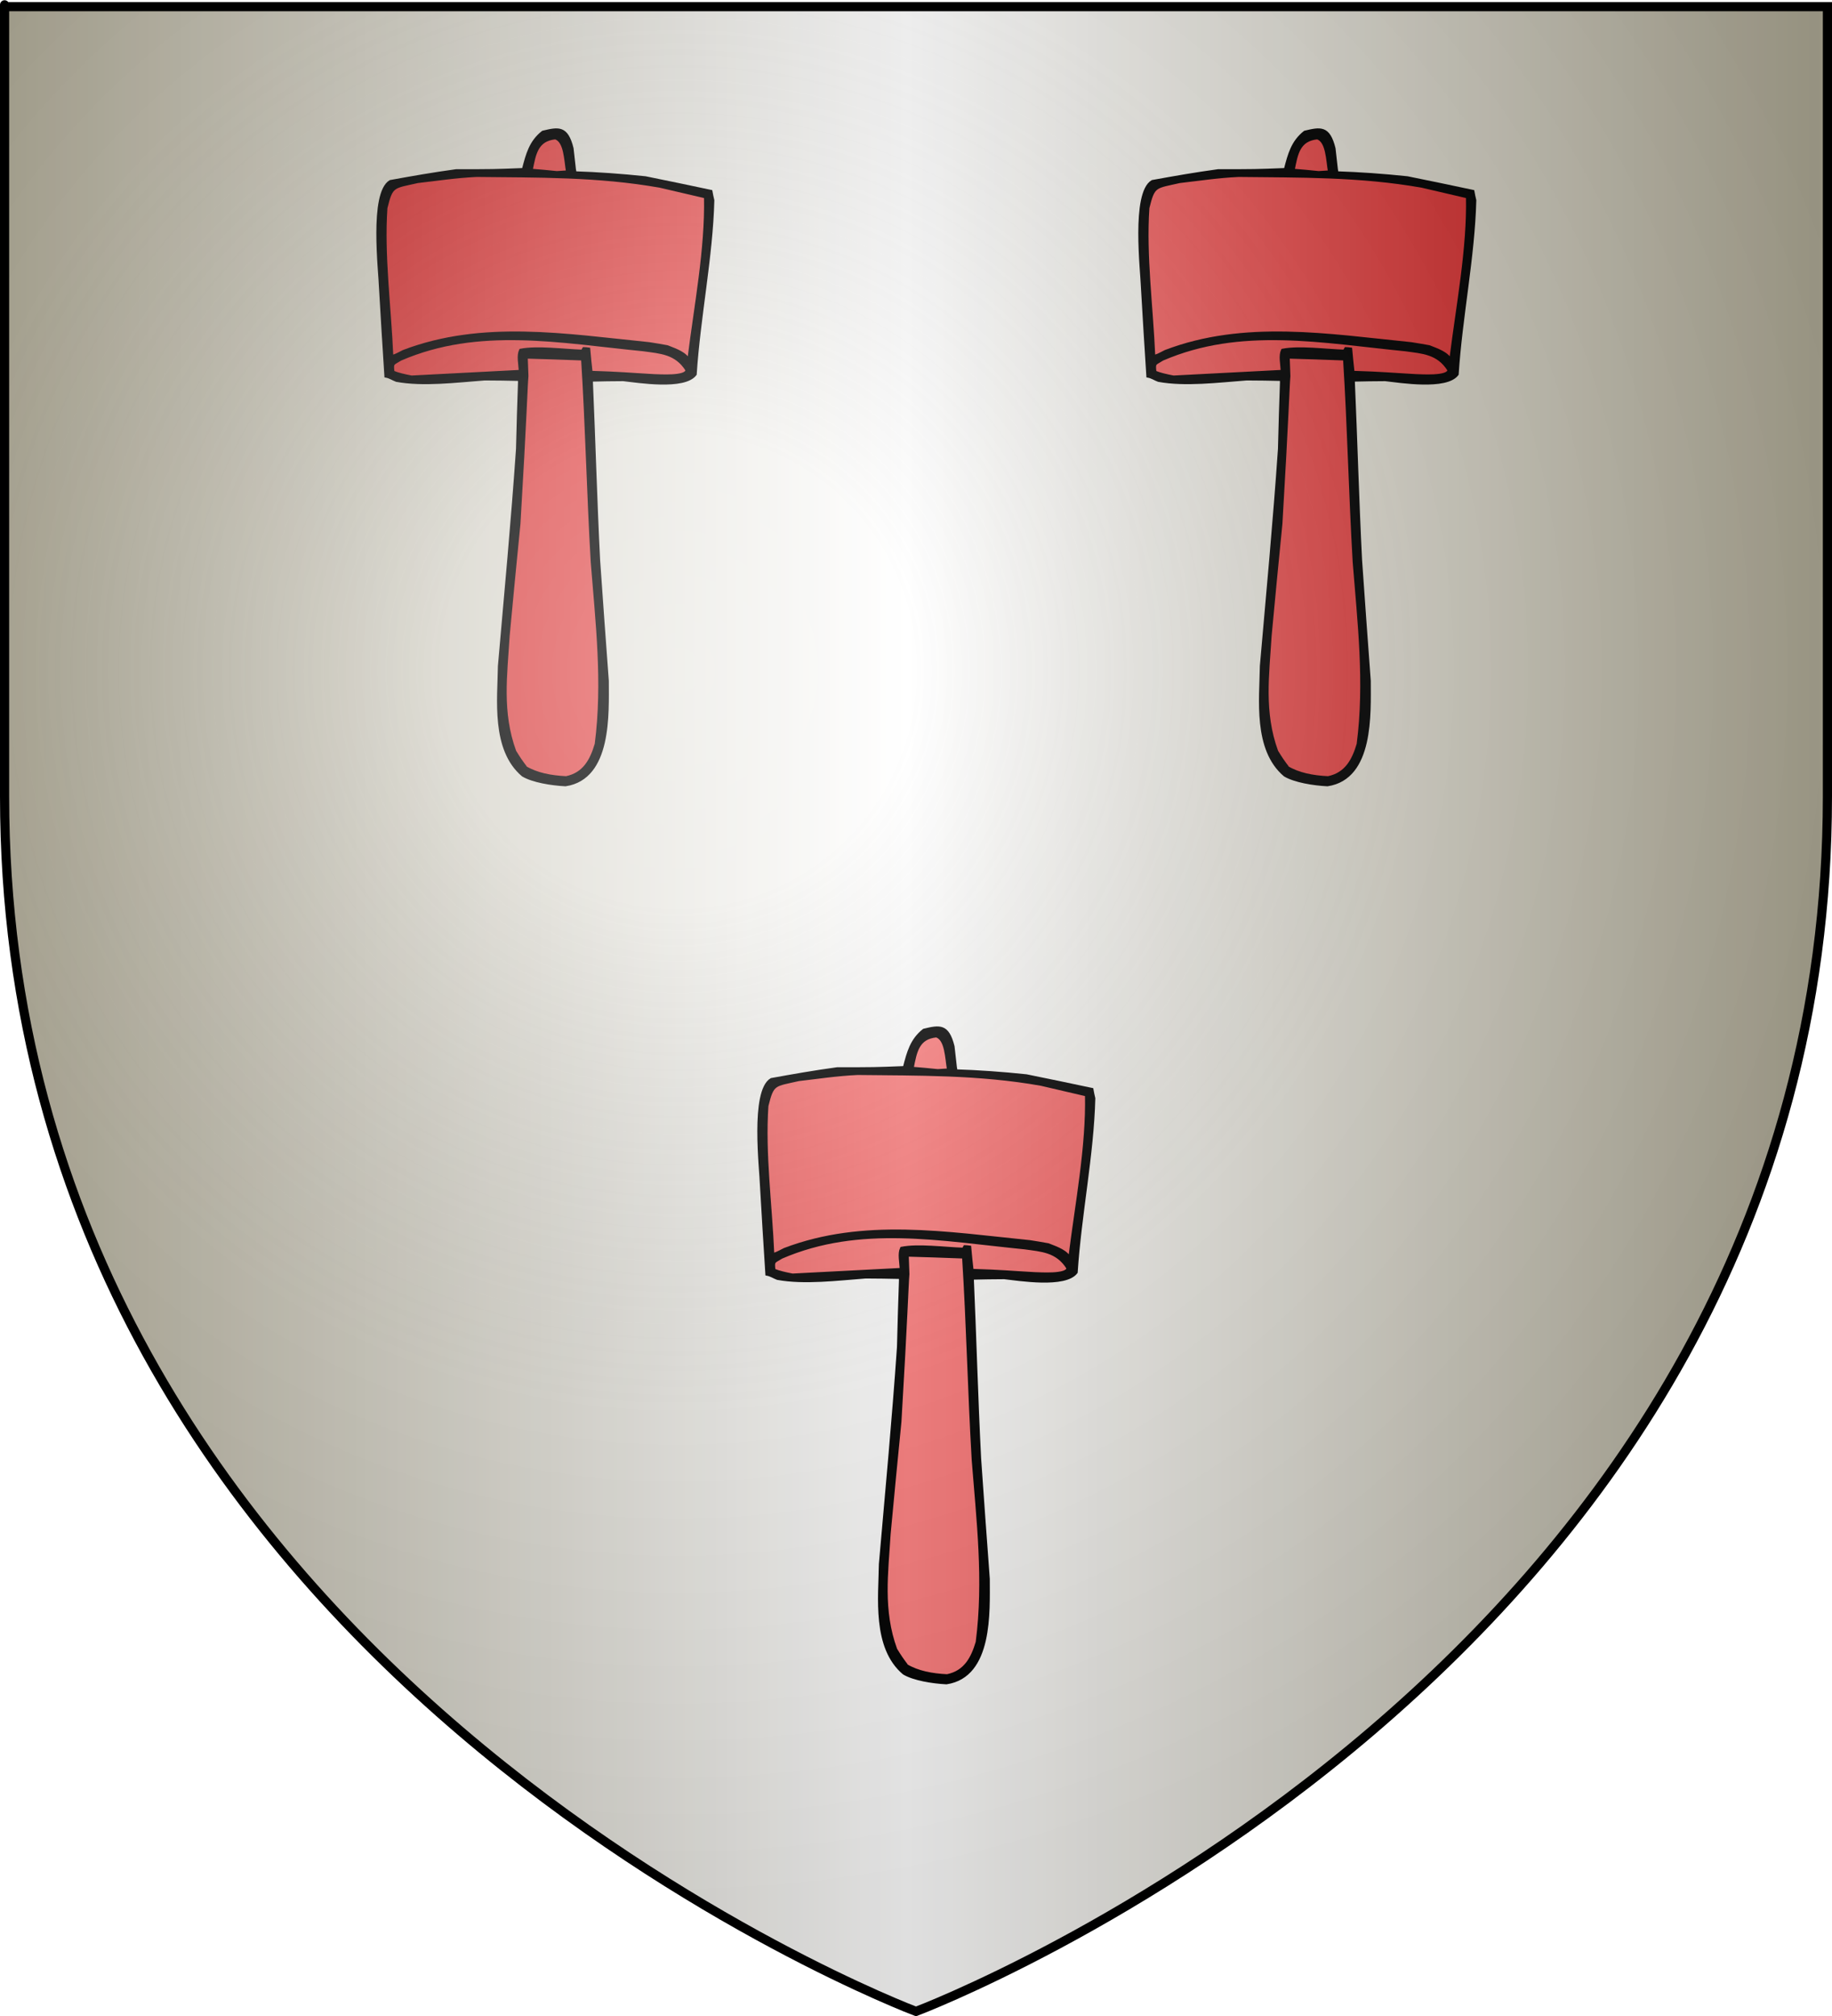 <?xml version="1.0" encoding="UTF-8" standalone="no"?><svg xmlns="http://www.w3.org/2000/svg" xmlns:cc="http://web.resource.org/cc/" xmlns:dc="http://purl.org/dc/elements/1.1/" xmlns:inkscape="http://www.inkscape.org/namespaces/inkscape" xmlns:rdf="http://www.w3.org/1999/02/22-rdf-syntax-ns#" xmlns:sodipodi="http://sodipodi.sourceforge.net/DTD/sodipodi-0.dtd" xmlns:svg="http://www.w3.org/2000/svg" xmlns:xlink="http://www.w3.org/1999/xlink" height="660" id="svg2" inkscape:export-filename="/Users/olivier/Desktop/Blason Rouge/Blason_Vide_3D.png" inkscape:export-xdpi="144" inkscape:export-ydpi="144" inkscape:version="0.44" sodipodi:docbase="D:\Mes documents\Renaud-Notre Lapin" sodipodi:docname="Blason_Vide_3D.svg" sodipodi:version="0.32" version="1.0" width="600">
	<rect width="100%" height="100%" fill="#333333" stroke="none"/>
	<sodipodi:namedview bordercolor="#666666" borderopacity="1.0" gridtolerance="10.0" guidetolerance="10.0" height="660px" id="base" inkscape:current-layer="layer3" inkscape:cx="396.46229" inkscape:cy="478.04383" inkscape:pageopacity="0.0" inkscape:pageshadow="2" inkscape:window-height="712" inkscape:window-width="1024" inkscape:window-x="-4" inkscape:window-y="-4" inkscape:zoom="0.44547727" objecttolerance="10.0" pagecolor="#ffffff" showgrid="false"/>
	<desc id="desc4">Flag of Canton of Valais (Wallis)</desc>
	<defs id="defs6">
		<linearGradient id="linearGradient2893">
			<stop id="stop2895" offset="0" style="stop-color:white;stop-opacity:0.314;"/>
			<stop id="stop2897" offset="0.19" style="stop-color:white;stop-opacity:0.251;"/>
			<stop id="stop2901" offset="0.6" style="stop-color:#6b6b6b;stop-opacity:0.125;"/>
			<stop id="stop2899" offset="1" style="stop-color:black;stop-opacity:0.125;"/>
		</linearGradient>
		<linearGradient id="linearGradient2885">
			<stop id="stop2887" offset="0" style="stop-color:white;stop-opacity:1;"/>
			<stop id="stop2891" offset="0.229" style="stop-color:white;stop-opacity:1;"/>
			<stop id="stop2889" offset="1" style="stop-color:black;stop-opacity:1;"/>
		</linearGradient>
		<linearGradient id="linearGradient2955">
			<stop id="stop2867" offset="0" style="stop-color:#fd0000;stop-opacity:1;"/>
			<stop id="stop2873" offset="0.5" style="stop-color:#e77275;stop-opacity:0.659;"/>
			<stop id="stop2959" offset="1" style="stop-color:black;stop-opacity:0.323;"/>
		</linearGradient>
		<radialGradient cx="225.524" cy="218.901" fx="225.524" fy="218.901" gradientTransform="matrix(-4.167939e-4,2.183,-1.884,-3.599562e-4,615.597,-289.121)" gradientUnits="userSpaceOnUse" id="radialGradient2961" inkscape:collect="always" r="300" xlink:href="#linearGradient2955"/>
		<polygon id="star" points="0,-1 0.588,0.809 -0.951,-0.309 0.951,-0.309 -0.588,0.809 0,-1 " transform="scale(53,53)"/>
		<clipPath id="clip">
			<path d="M 0,-200 L 0,600 L 300,600 L 300,-200 L 0,-200 z " id="path10"/>
		</clipPath>
		<radialGradient cx="225.524" cy="218.901" fx="225.524" fy="218.901" gradientTransform="matrix(-4.167939e-4,2.183,-1.884,-3.599562e-4,615.597,-289.121)" gradientUnits="userSpaceOnUse" id="radialGradient1911" inkscape:collect="always" r="300" xlink:href="#linearGradient2955"/>
		<radialGradient cx="225.524" cy="218.901" fx="225.524" fy="218.901" gradientTransform="matrix(0,1.749,-1.593,-1.049767e-7,551.788,-191.29)" gradientUnits="userSpaceOnUse" id="radialGradient2865" inkscape:collect="always" r="300" xlink:href="#linearGradient2955"/>
		<radialGradient cx="225.524" cy="218.901" fx="225.524" fy="218.901" gradientTransform="matrix(0,1.386,-1.323,-5.741131e-8,-158.082,-109.541)" gradientUnits="userSpaceOnUse" id="radialGradient2871" inkscape:collect="always" r="300" xlink:href="#linearGradient2955"/>
		<radialGradient cx="221.445" cy="226.331" fx="221.445" fy="226.331" gradientTransform="matrix(1.353,0,0,1.349,-77.629,-85.747)" gradientUnits="userSpaceOnUse" id="radialGradient3163" inkscape:collect="always" r="300" xlink:href="#linearGradient2893"/>
	<linearGradient gradientUnits="userSpaceOnUse" id="linearGradientgueules" spreadMethod="reflect" x1="297" x2="0" y1="100" y2="100"><stop id="stop12977" offset="0.000" style="stop-color:#ff8080;stop-opacity:1.000;"/><stop id="stop12978" offset="1.000" style="stop-color:#aa0000;stop-opacity:1.000;"/></linearGradient><linearGradient gradientUnits="userSpaceOnUse" id="linearGradientazur" spreadMethod="reflect" x1="297" x2="0" y1="100" y2="100"><stop id="stop12979" offset="0.000" style="stop-color:#80b3ff;stop-opacity:1.000;"/><stop id="stop12980" offset="1.000" style="stop-color:#002255;stop-opacity:1.000;"/></linearGradient><linearGradient gradientUnits="userSpaceOnUse" id="linearGradientsinople" spreadMethod="reflect" x1="297" x2="0" y1="100" y2="100"><stop id="stop12981" offset="0.000" style="stop-color:#80ffb3;stop-opacity:1.000;"/><stop id="stop12982" offset="1.000" style="stop-color:#003200;stop-opacity:1.000;"/></linearGradient><linearGradient gradientUnits="userSpaceOnUse" id="linearGradientsable" spreadMethod="reflect" x1="297" x2="0" y1="100" y2="100"><stop id="stop12983" offset="0.000" style="stop-color:#b3b3b3;stop-opacity:1.000;"/><stop id="stop12984" offset="1.000" style="stop-color:#333333;stop-opacity:1.000;"/></linearGradient><linearGradient gradientUnits="userSpaceOnUse" id="linearGradientor" spreadMethod="reflect" x1="297" x2="0" y1="100" y2="100"><stop id="stop12985" offset="0.000" style="stop-color:#ffffff;stop-opacity:1.000;"/><stop id="stop12986" offset="1.000" style="stop-color:#ffcc00;stop-opacity:1.000;"/></linearGradient><linearGradient gradientUnits="userSpaceOnUse" id="linearGradientargent" spreadMethod="reflect" x1="297" x2="0" y1="100" y2="100"><stop id="stop12987" offset="0.000" style="stop-color:#ffffff;stop-opacity:1.000;"/><stop id="stop12988" offset="1.000" style="stop-color:#aca793;stop-opacity:1.000;"/></linearGradient><linearGradient gradientUnits="userSpaceOnUse" id="linearGradientpourpre" spreadMethod="reflect" x1="297" x2="0" y1="100" y2="100"><stop id="stop12989" offset="0.000" style="stop-color:#ffffff;stop-opacity:1.000;"/><stop id="stop12990" offset="1.000" style="stop-color:#d576ad;stop-opacity:1.000;"/></linearGradient><linearGradient gradientUnits="userSpaceOnUse" id="linearGradientcarnation" spreadMethod="reflect" x1="297" x2="0" y1="100" y2="100"><stop id="stop12991" offset="0.000" style="stop-color:#ffffff;stop-opacity:1.000;"/><stop id="stop12992" offset="1.000" style="stop-color:#ffc282;stop-opacity:1.000;"/></linearGradient></defs>
	<g id="layer3" inkscape:groupmode="layer" inkscape:label="Fond écu" style="display:inline">
		<svg:path d="M 300.000,658.500 C 300.000,658.500 598.500,546.180 598.500,260.728 C 598.500,-24.723 598.500,2.176 598.500,2.176 L 1.500,2.176 L 1.500,260.728 C 1.500,546.180 300.000,658.500 300.000,658.500 z" id="path2855" style="fill:url(#linearGradientargent);stroke:black;stroke-width:1px"/></g>
	<g id="layer4" inkscape:groupmode="layer" inkscape:label="Meubles" sodipodi:insensitive="true"><svg:g id="g3"><svg:path d="M 185.195,256.916 C 180.577,256.685 174.496,255.685 171.264,253.762 C 161.335,245.376 163.413,228.913 163.568,218.066 C 165.645,194.216 167.878,170.522 169.494,146.981 C 169.956,128.055 170.263,124.824 170.110,124.209 C 166.261,124.132 162.490,124.054 158.718,124.054 C 149.482,124.747 138.629,126.131 129.856,124.516 C 128.625,124.054 127.701,123.362 126.392,123.131 C 125.776,113.439 125.161,103.822 124.622,94.205 C 124.468,88.820 121.389,63.278 127.854,59.432 C 134.628,58.201 142.017,56.893 149.405,55.893 C 161.643,55.893 161.643,55.893 171.418,55.508 C 172.726,50.431 173.804,46.430 177.806,43.276 C 182.963,42.045 185.580,41.506 187.350,48.584 C 188.197,56.354 188.197,56.354 188.427,56.586 C 195.509,56.816 203.360,57.355 211.364,58.201 C 218.521,59.663 225.680,61.124 232.837,62.663 C 232.991,63.586 233.222,64.586 233.453,65.586 C 232.991,84.050 228.912,103.591 227.681,122.516 C 224.140,127.286 208.978,124.824 204.129,124.286 C 200.588,124.286 197.125,124.363 193.661,124.439 C 194.508,143.595 195.047,163.674 196.047,183.369 C 196.971,196.524 197.894,209.680 198.895,222.912 C 198.895,233.528 199.972,254.685 185.195,256.916 z" id="path4" style="fill:#000000;stroke:black;stroke-width:1"/><svg:path d="M 185.426,254.608 C 180.423,254.378 175.728,253.454 172.111,251.300 C 171.956,250.762 171.341,250.530 168.570,245.992 C 163.875,233.144 165.645,220.989 166.415,208.218 C 167.569,195.910 168.724,183.677 169.956,171.445 C 172.034,136.441 172.265,126.593 172.573,123.131 C 172.495,121.054 172.418,118.977 172.341,116.900 C 178.499,117.054 184.579,117.285 190.814,117.515 C 192.199,139.364 192.660,161.597 193.969,183.985 C 195.509,203.679 197.894,223.374 195.277,243.606 C 193.738,248.761 191.429,253.377 185.426,254.608 z" id="path5" style="fill:url(#linearGradientgueules);stroke:black;stroke-width:1"/><svg:path d="M 134.781,123.440 C 132.396,122.978 130.318,122.516 128.701,121.823 C 128.316,118.670 128.625,119.208 131.164,117.592 C 156.794,106.514 183.502,111.822 210.825,114.515 C 216.213,115.284 221.447,115.438 224.987,121.131 C 224.987,123.747 215.597,122.978 214.135,122.978 C 205.668,122.516 203.667,122.208 193.584,121.900 C 193.277,119.362 193.045,116.823 192.815,114.285 C 192.276,114.208 191.737,114.131 191.199,114.131 C 191.044,114.361 190.890,114.669 190.814,114.977 C 184.272,114.746 176.036,113.592 170.495,114.669 C 169.648,116.439 170.263,118.977 170.418,121.593 C 158.487,122.208 146.635,122.824 134.781,123.440 z" id="path6" style="fill:url(#linearGradientgueules);stroke:black;stroke-width:1"/><svg:path d="M 225.141,117.285 C 223.602,115.208 220.138,114.208 218.521,113.515 C 216.520,113.130 214.520,112.823 212.595,112.515 C 185.195,109.745 158.026,105.206 132.164,115.054 C 129.624,116.362 129.624,116.362 128.316,116.746 C 127.624,100.360 125.314,83.666 126.392,68.049 C 128.239,60.509 128.778,61.278 136.783,59.432 C 142.864,58.740 149.329,57.739 156.101,57.432 C 175.805,57.662 195.893,57.355 216.213,60.971 C 221.138,62.124 226.064,63.278 231.067,64.433 C 231.452,81.357 227.835,99.975 225.680,117.285 C 225.448,117.285 225.295,117.285 225.141,117.285 z" id="path7" style="fill:url(#linearGradientgueules);stroke:black;stroke-width:1"/><svg:path d="M 182.347,56.509 C 179.577,56.201 176.728,55.970 173.958,55.739 C 175.035,50.200 175.805,45.738 181.885,45.123 C 185.195,46.200 185.195,52.277 185.888,56.278 C 184.656,56.354 183.502,56.431 182.347,56.509 z" id="path8" style="fill:url(#linearGradientgueules);stroke:black;stroke-width:1"/></svg:g><svg:g id="g4"><svg:path d="M 434.745,256.916 C 430.127,256.685 424.046,255.685 420.814,253.762 C 410.885,245.376 412.963,228.913 413.117,218.066 C 415.196,194.216 417.428,170.522 419.044,146.981 C 419.506,128.055 419.813,124.824 419.660,124.209 C 415.811,124.132 412.039,124.054 408.268,124.054 C 399.032,124.747 388.180,126.131 379.406,124.516 C 378.175,124.054 377.251,123.362 375.942,123.131 C 375.326,113.439 374.711,103.822 374.172,94.205 C 374.018,88.820 370.939,63.278 377.404,59.432 C 384.178,58.201 391.567,56.893 398.955,55.893 C 411.193,55.893 411.193,55.893 420.968,55.508 C 422.276,50.431 423.354,46.430 427.356,43.276 C 432.513,42.045 435.130,41.506 436.900,48.584 C 437.747,56.354 437.747,56.354 437.977,56.586 C 445.059,56.816 452.910,57.355 460.914,58.201 C 468.071,59.663 475.230,61.124 482.387,62.663 C 482.542,63.586 482.772,64.586 483.003,65.586 C 482.542,84.050 478.462,103.591 477.230,122.516 C 473.690,127.286 458.528,124.824 453.679,124.286 C 450.138,124.286 446.675,124.363 443.211,124.439 C 444.058,143.595 444.597,163.674 445.597,183.369 C 446.521,196.524 447.444,209.680 448.445,222.912 C 448.445,233.528 449.522,254.685 434.745,256.916 z" id="path9" style="fill:#000000;stroke:black;stroke-width:1"/><svg:path d="M 434.976,254.608 C 429.973,254.378 425.278,253.454 421.661,251.300 C 421.506,250.762 420.891,250.530 418.120,245.992 C 413.425,233.144 415.196,220.989 415.965,208.218 C 417.119,195.910 418.274,183.677 419.506,171.445 C 421.583,136.441 421.815,126.593 422.122,123.131 C 422.045,121.054 421.968,118.977 421.891,116.900 C 428.049,117.054 434.129,117.285 440.364,117.515 C 441.748,139.364 442.210,161.597 443.519,183.985 C 445.059,203.679 447.444,223.374 444.827,243.606 C 443.288,248.761 440.979,253.377 434.976,254.608 z" id="path10" style="fill:url(#linearGradientgueules);stroke:black;stroke-width:1"/><svg:path d="M 384.331,123.440 C 381.946,122.978 379.868,122.516 378.251,121.823 C 377.866,118.670 378.175,119.208 380.714,117.592 C 406.344,106.514 433.052,111.822 460.375,114.515 C 465.763,115.284 470.997,115.438 474.537,121.131 C 474.537,123.747 465.147,122.978 463.685,122.978 C 455.218,122.516 453.217,122.208 443.134,121.900 C 442.827,119.362 442.595,116.823 442.365,114.285 C 441.826,114.208 441.287,114.131 440.749,114.131 C 440.594,114.361 440.440,114.669 440.364,114.977 C 433.822,114.746 425.586,113.592 420.045,114.669 C 419.198,116.439 419.813,118.977 419.967,121.593 C 408.037,122.208 396.185,122.824 384.331,123.440 z" id="path11" style="fill:url(#linearGradientgueules);stroke:black;stroke-width:1"/><svg:path d="M 474.691,117.285 C 473.152,115.208 469.688,114.208 468.071,113.515 C 466.070,113.130 464.070,112.823 462.145,112.515 C 434.745,109.745 407.576,105.206 381.714,115.054 C 379.175,116.362 379.175,116.362 377.866,116.746 C 377.174,100.360 374.864,83.666 375.942,68.049 C 377.789,60.509 378.328,61.278 386.333,59.432 C 392.413,58.740 398.879,57.739 405.651,57.432 C 425.355,57.662 445.444,57.355 465.763,60.971 C 470.688,62.124 475.614,63.278 480.617,64.433 C 481.002,81.357 477.385,99.975 475.230,117.285 C 474.998,117.285 474.845,117.285 474.691,117.285 z" id="path12" style="fill:url(#linearGradientgueules);stroke:black;stroke-width:1"/><svg:path d="M 431.897,56.509 C 429.127,56.201 426.278,55.970 423.508,55.739 C 424.585,50.200 425.355,45.738 431.435,45.123 C 434.745,46.200 434.745,52.277 435.438,56.278 C 434.206,56.354 433.052,56.431 431.897,56.509 z" id="path13" style="fill:url(#linearGradientgueules);stroke:black;stroke-width:1"/></svg:g><svg:g id="g5"><svg:path d="M 309.970,550.916 C 305.352,550.685 299.272,549.685 296.039,547.762 C 286.110,539.376 288.189,522.913 288.342,512.066 C 290.420,488.216 292.652,464.522 294.268,440.981 C 294.730,422.055 295.039,418.824 294.884,418.209 C 291.036,418.132 287.265,418.054 283.493,418.054 C 274.257,418.747 263.405,420.131 254.630,418.516 C 253.399,418.054 252.475,417.362 251.167,417.131 C 250.552,407.439 249.936,397.822 249.397,388.205 C 249.243,382.820 246.164,357.278 252.630,353.432 C 259.403,352.201 266.791,350.893 274.180,349.893 C 286.418,349.893 286.418,349.893 296.193,349.508 C 297.501,344.431 298.579,340.430 302.581,337.276 C 307.738,336.045 310.355,335.506 312.125,342.584 C 312.971,350.354 312.971,350.354 313.203,350.586 C 320.283,350.816 328.134,351.355 336.139,352.201 C 343.297,353.663 350.454,355.124 357.613,356.663 C 357.766,357.586 357.997,358.587 358.228,359.586 C 357.766,378.050 353.687,397.591 352.456,416.516 C 348.915,421.286 333.753,418.824 328.904,418.286 C 325.363,418.286 321.899,418.363 318.436,418.439 C 319.283,437.595 319.821,457.674 320.822,477.369 C 321.746,490.524 322.670,503.680 323.670,516.912 C 323.670,527.528 324.748,548.685 309.970,550.916 z" id="path14" style="fill:#000000;stroke:black;stroke-width:1"/><svg:path d="M 310.201,548.608 C 305.198,548.378 300.503,547.454 296.885,545.300 C 296.732,544.762 296.116,544.530 293.345,539.992 C 288.650,527.144 290.420,514.989 291.190,502.218 C 292.345,489.910 293.499,477.677 294.730,465.445 C 296.809,430.441 297.040,420.593 297.347,417.131 C 297.270,415.054 297.194,412.977 297.117,410.900 C 303.274,411.054 309.355,411.285 315.588,411.515 C 316.974,433.364 317.436,455.597 318.744,477.985 C 320.283,497.679 322.670,517.374 320.053,537.606 C 318.513,542.761 316.205,547.377 310.201,548.608 z" id="path15" style="fill:url(#linearGradientgueules);stroke:black;stroke-width:1"/><svg:path d="M 259.557,417.440 C 257.170,416.978 255.092,416.516 253.476,415.823 C 253.092,412.670 253.399,413.208 255.939,411.592 C 281.569,400.514 308.277,405.822 335.600,408.515 C 340.987,409.284 346.221,409.438 349.762,415.131 C 349.762,417.747 340.372,416.978 338.909,416.978 C 330.443,416.516 328.442,416.208 318.360,415.901 C 318.051,413.362 317.821,410.823 317.589,408.285 C 317.051,408.208 316.512,408.131 315.973,408.131 C 315.820,408.361 315.666,408.669 315.588,408.977 C 309.046,408.746 300.811,407.592 295.269,408.669 C 294.422,410.439 295.039,412.977 295.192,415.593 C 283.262,416.208 271.409,416.824 259.557,417.440 z" id="path16" style="fill:url(#linearGradientgueules);stroke:black;stroke-width:1"/><svg:path d="M 349.916,411.285 C 348.376,409.207 344.913,408.208 343.297,407.515 C 341.296,407.130 339.294,406.823 337.371,406.515 C 309.970,403.745 282.801,399.206 256.940,409.054 C 254.400,410.362 254.400,410.362 253.092,410.746 C 252.398,394.360 250.090,377.666 251.167,362.049 C 253.014,354.509 253.553,355.278 261.558,353.432 C 267.638,352.740 274.103,351.739 280.876,351.432 C 300.580,351.662 320.668,351.355 340.987,354.971 C 345.914,356.124 350.839,357.278 355.842,358.433 C 356.227,375.357 352.609,393.975 350.454,411.285 C 350.224,411.285 350.069,411.285 349.916,411.285 z" id="path17" style="fill:url(#linearGradientgueules);stroke:black;stroke-width:1"/><svg:path d="M 307.123,350.509 C 304.351,350.201 301.504,349.970 298.733,349.739 C 299.811,344.200 300.580,339.738 306.661,339.123 C 309.970,340.200 309.970,346.278 310.663,350.278 C 309.431,350.354 308.277,350.431 307.123,350.509 z" id="path18" style="fill:url(#linearGradientgueules);stroke:black;stroke-width:1"/></svg:g><svg:g id="g7"><svg:path d="M 300.000,658.500 C 300.000,658.500 598.500,546.180 598.500,260.728 C 598.500,-24.723 598.500,2.176 598.500,2.176 L 1.500,2.176 L 1.500,260.728 C 1.500,546.180 300.000,658.500 300.000,658.500 L 680.000,740.000 L -80.000,740.000 L -80.000,-80.000 L 680.000,-80.000 L 680.000,740.000 z" id="path21" style="fill:#ffffff"/></svg:g></g>
	<g id="layer2" inkscape:groupmode="layer" inkscape:label="Reflet final" sodipodi:insensitive="true">
		<path d="M 300,658.5 C 300,658.5 598.5,546.18 598.5,260.728 C 598.5,-24.723 598.5,2.176 598.5,2.176 L 1.5,2.176 L 1.5,260.728 C 1.5,546.18 300,658.5 300,658.5 z " id="path2875" inkscape:export-xdpi="144" inkscape:export-ydpi="144" sodipodi:nodetypes="cccccc" style="opacity:1;fill:url(#radialGradient3163);fill-opacity:1;fill-rule:evenodd;stroke:none;stroke-width:1px;stroke-linecap:butt;stroke-linejoin:miter;stroke-opacity:1"/>
	</g>
	<g id="layer1" inkscape:groupmode="layer" inkscape:label="Contour final" sodipodi:insensitive="true">
		<path d="M 300,658.5 C 300,658.5 1.5,546.18 1.5,260.728 C 1.5,-24.723 1.5,2.176 1.5,2.176 L 598.5,2.176 L 598.5,260.728 C 598.5,546.18 300,658.5 300,658.5 z " id="path1411" inkscape:export-xdpi="144" inkscape:export-ydpi="144" sodipodi:nodetypes="cccccc" style="opacity:1;fill:none;fill-opacity:1;fill-rule:evenodd;stroke:#000000;stroke-width:3;stroke-linecap:butt;stroke-linejoin:miter;stroke-miterlimit:4;stroke-dasharray:none;stroke-opacity:1"/>
	</g>
</svg>